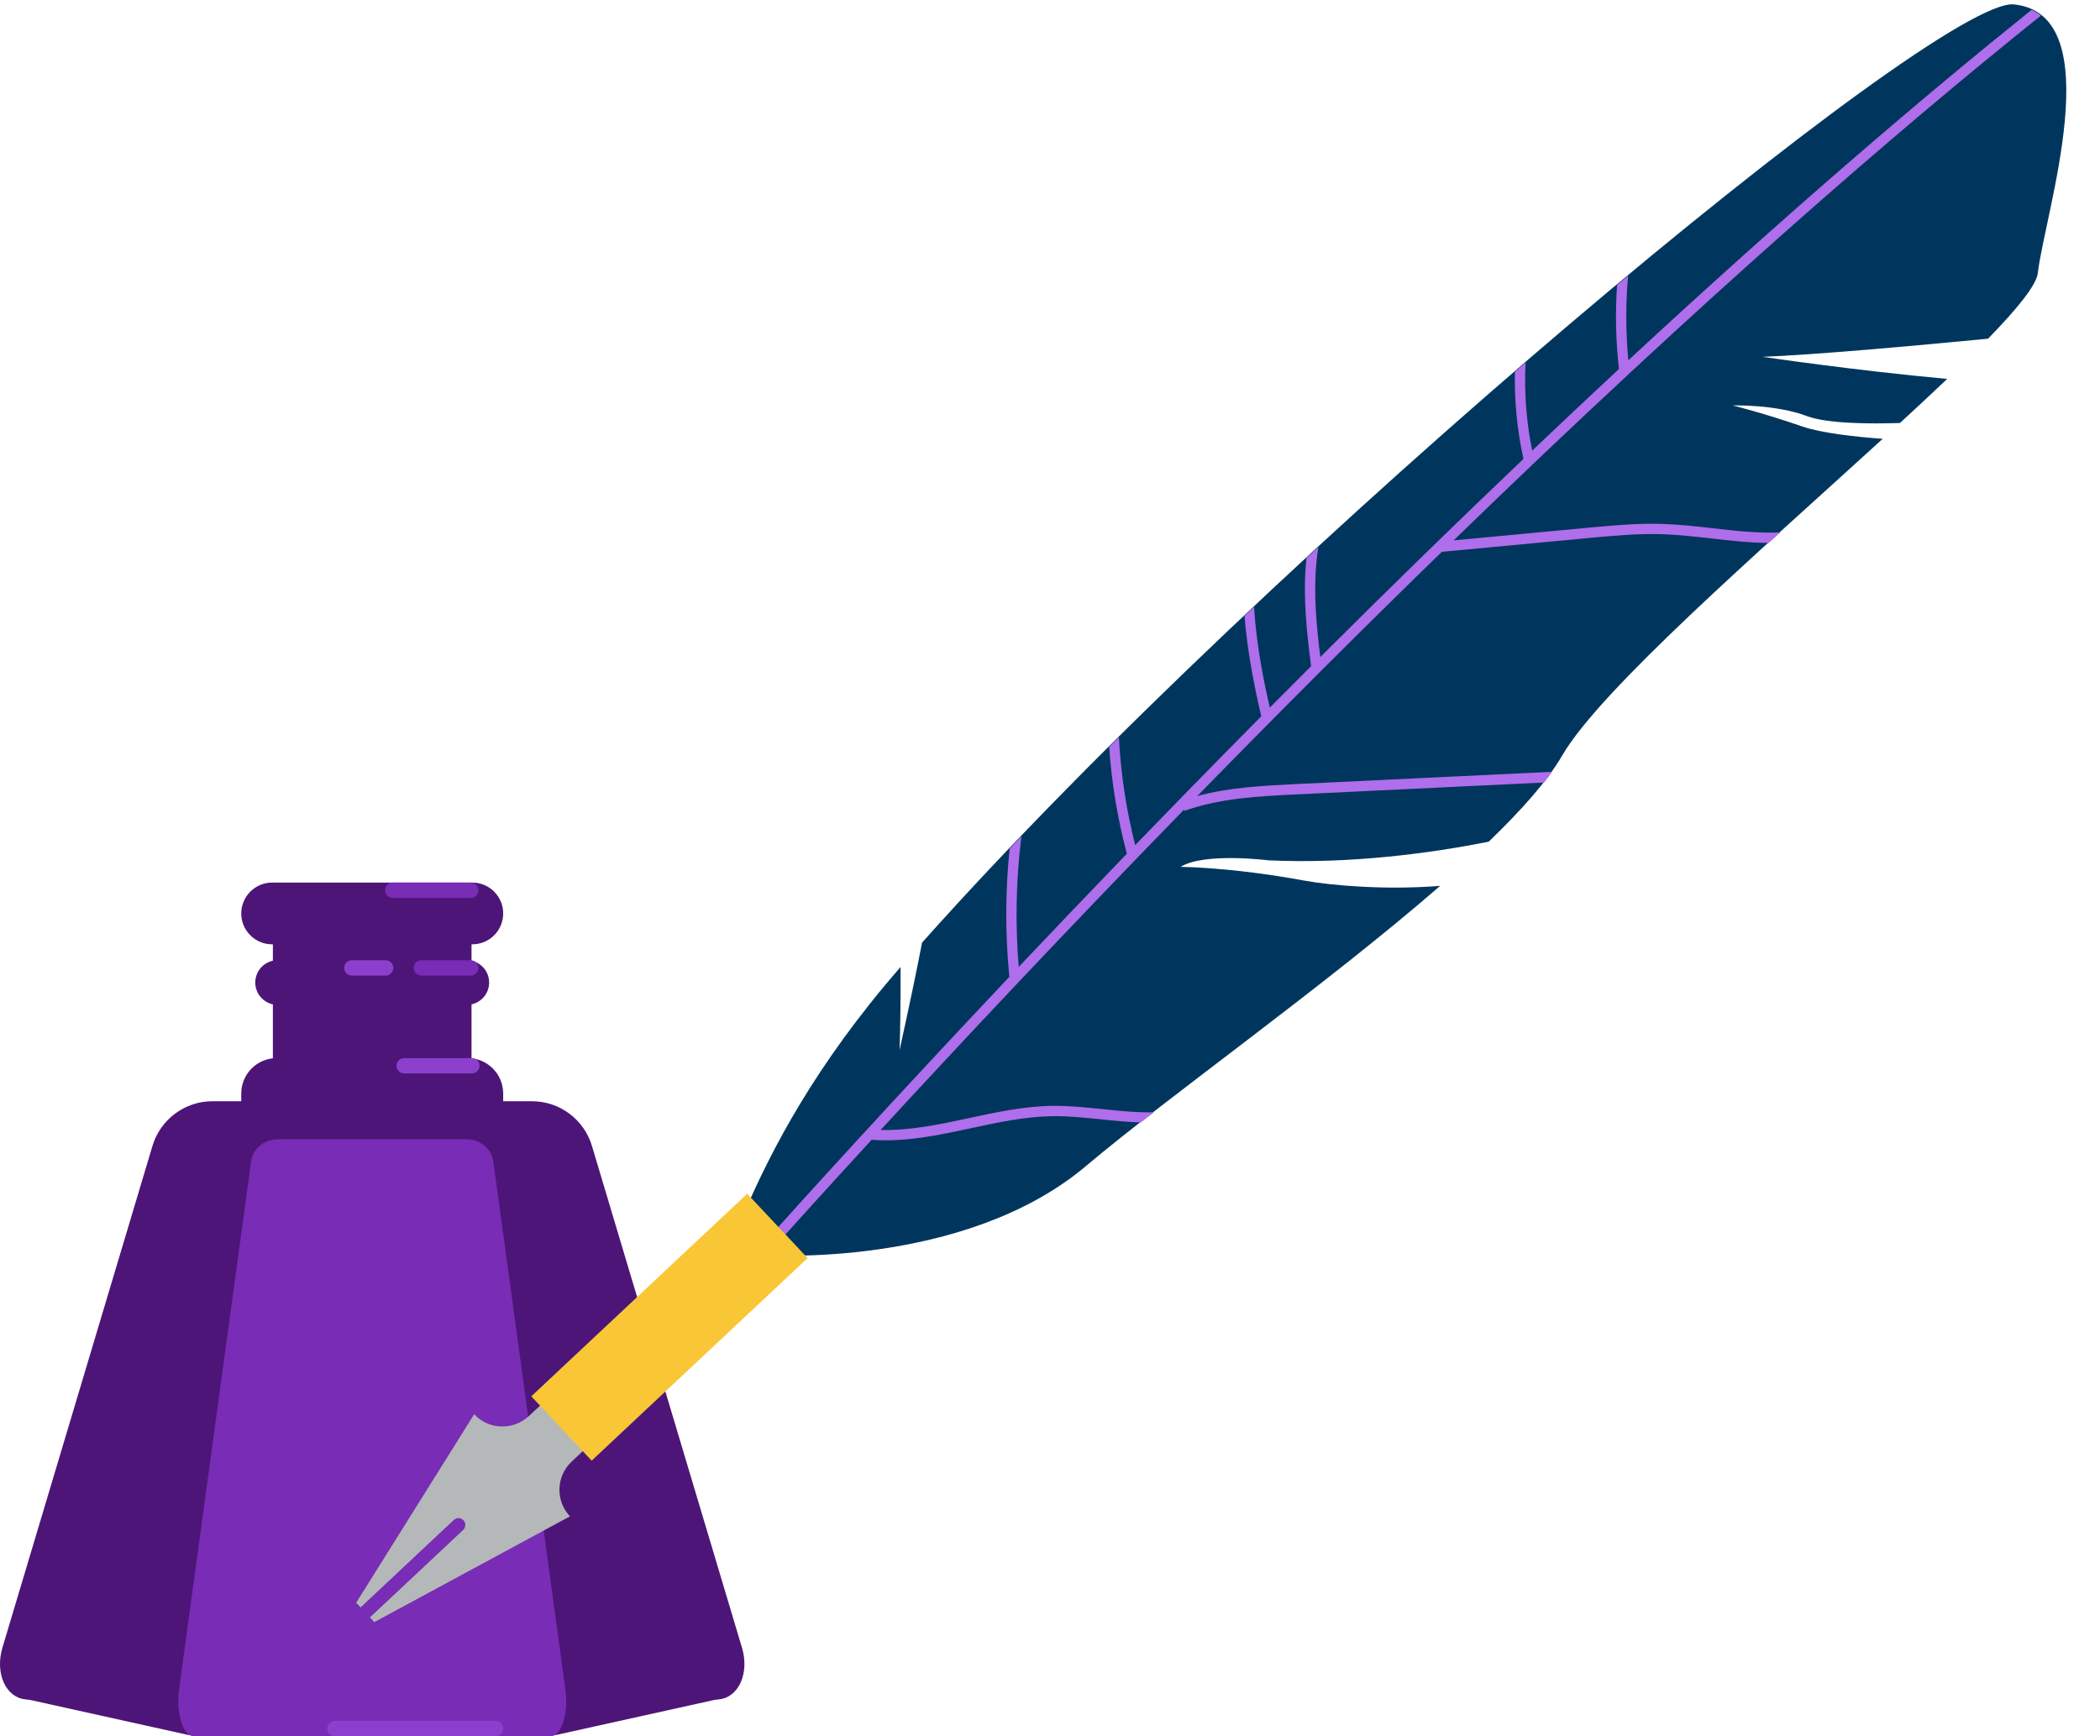 <svg width="52" height="43" viewBox="0 0 52 43" fill="none" xmlns="http://www.w3.org/2000/svg">
<g clip-path="url(#clip0_656_781)">
<path d="M17.654 42.108L13.797 42.962C13.687 42.986 13.575 42.999 13.462 42.999H4.971C4.858 42.999 4.746 42.986 4.636 42.962L0.78 42.108C0.73 42.098 0.68 42.091 0.629 42.086C0.142 42.038 -0.128 41.439 0.06 40.807L3.775 28.381C3.971 27.724 4.576 27.273 5.261 27.273H13.172C13.858 27.273 14.462 27.724 14.658 28.381L18.373 40.807C18.562 41.438 18.291 42.037 17.804 42.086C17.754 42.091 17.703 42.098 17.654 42.108Z" fill="#4D1577"/>
<path d="M11.676 22.159H6.757V29.289H11.676V22.159Z" fill="#4D1577"/>
<path d="M11.56 23.781H6.873C6.568 23.781 6.321 24.029 6.321 24.333C6.321 24.638 6.568 24.886 6.873 24.886H11.56C11.865 24.886 12.112 24.638 12.112 24.333C12.112 24.029 11.865 23.781 11.56 23.781Z" fill="#4D1577"/>
<path d="M11.695 23.387H6.738C6.316 23.387 5.974 23.045 5.974 22.623C5.974 22.201 6.316 21.858 6.738 21.858H11.695C12.117 21.858 12.46 22.2 12.46 22.623C12.46 23.045 12.118 23.387 11.695 23.387Z" fill="#4D1577"/>
<path d="M11.583 26.205H6.85C6.366 26.205 5.974 26.598 5.974 27.082V27.339C5.974 27.823 6.366 28.215 6.85 28.215H11.583C12.067 28.215 12.46 27.823 12.46 27.339V27.082C12.46 26.598 12.067 26.205 11.583 26.205Z" fill="#4D1577"/>
<path d="M13.632 42.998H4.802C4.529 42.998 4.352 42.431 4.435 41.828L6.219 28.759C6.262 28.448 6.543 28.215 6.876 28.215H11.558C11.891 28.215 12.172 28.448 12.215 28.759L13.999 41.828C14.081 42.431 13.905 42.998 13.632 42.998V42.998Z" fill="#792CB6"/>
<path d="M11.684 26.585H10.008C9.903 26.585 9.818 26.5 9.818 26.395C9.818 26.29 9.903 26.205 10.008 26.205H11.684C11.789 26.205 11.874 26.29 11.874 26.395C11.874 26.5 11.789 26.585 11.684 26.585Z" fill="#8C3FCC"/>
<path d="M12.268 42.998H8.293C8.188 42.998 8.103 42.913 8.103 42.808C8.103 42.703 8.188 42.618 8.293 42.618H12.268C12.373 42.618 12.458 42.703 12.458 42.808C12.458 42.913 12.373 42.998 12.268 42.998Z" fill="#8C3FCC"/>
<path d="M11.656 24.161H10.433C10.328 24.161 10.243 24.076 10.243 23.971C10.243 23.866 10.328 23.781 10.433 23.781H11.656C11.761 23.781 11.846 23.866 11.846 23.971C11.846 24.076 11.761 24.161 11.656 24.161Z" fill="#792CB6"/>
<path d="M9.55 24.161H8.711C8.606 24.161 8.521 24.076 8.521 23.971C8.521 23.866 8.606 23.781 8.711 23.781H9.55C9.655 23.781 9.74 23.866 9.74 23.971C9.74 24.076 9.655 24.161 9.55 24.161Z" fill="#8C3FCC"/>
<path d="M11.656 22.238H9.723C9.618 22.238 9.533 22.153 9.533 22.048C9.533 21.944 9.618 21.858 9.723 21.858H11.656C11.761 21.858 11.846 21.944 11.846 22.048C11.846 22.153 11.761 22.238 11.656 22.238Z" fill="#792CB6"/>
<path d="M22.832 23.345C22.539 24.847 22.274 26.003 22.274 26.003C22.295 25.471 22.301 24.748 22.3 23.948C20.19 26.369 19.103 28.473 18.428 30.037L18.888 31.083C18.888 31.083 23.858 31.44 26.894 28.875C28.936 27.151 32.838 24.395 35.661 21.939C34.344 22.046 32.982 21.935 32.281 21.806C30.468 21.473 29.233 21.469 29.233 21.469C29.821 21.104 31.408 21.307 31.408 21.307C33.456 21.401 35.44 21.127 36.862 20.846C37.678 20.061 38.322 19.334 38.681 18.714C39.626 17.082 43.555 13.667 46.619 10.868C45.931 10.817 45.093 10.725 44.617 10.559C43.712 10.243 42.906 10.041 42.906 10.041C42.906 10.041 43.964 10.01 44.747 10.306C45.255 10.497 46.343 10.499 47.047 10.476C47.46 10.095 47.853 9.729 48.216 9.384C45.905 9.173 43.648 8.837 43.648 8.837C44.935 8.787 47.331 8.571 49.228 8.388C49.961 7.635 50.428 7.057 50.461 6.76C50.617 5.343 52.282 0.357 49.869 0.109C47.975 -0.086 31.486 13.632 22.831 23.346L22.832 23.345Z" fill="#00365D"/>
<path d="M13.098 35.069L13.714 34.491L14.772 35.619L14.156 36.197C13.769 36.56 13.75 37.167 14.113 37.554L9.269 40.173L9.161 40.056L11.469 37.891C11.537 37.827 11.541 37.719 11.476 37.651C11.412 37.582 11.305 37.579 11.237 37.643L8.928 39.809L8.82 39.693L11.741 35.026C12.103 35.412 12.711 35.431 13.097 35.069L13.098 35.069Z" fill="#B5B8B8"/>
<path d="M50.306 0.244C47.678 2.353 44.354 5.184 40.321 8.922C40.255 8.223 40.253 7.523 40.315 6.827C40.224 6.903 40.133 6.979 40.042 7.055C39.995 7.748 40.01 8.444 40.088 9.139C39.393 9.786 38.677 10.458 37.94 11.159C37.794 10.441 37.74 9.708 37.776 8.979C37.688 9.054 37.6 9.13 37.512 9.205C37.497 9.929 37.566 10.655 37.724 11.365C36.142 12.871 34.465 14.504 32.693 16.272C32.601 15.514 32.525 14.737 32.593 13.973C32.605 13.831 32.624 13.689 32.645 13.547C32.548 13.637 32.45 13.727 32.353 13.817C32.348 13.861 32.343 13.906 32.339 13.95C32.262 14.807 32.36 15.667 32.464 16.5C32.127 16.837 31.787 17.179 31.443 17.525C31.266 16.754 31.105 15.907 31.053 15.028C30.974 15.102 30.895 15.177 30.816 15.252C30.869 15.911 30.992 16.722 31.231 17.74C30.611 18.365 29.981 19.006 29.34 19.663C28.922 20.091 28.512 20.513 28.11 20.929C27.887 20.053 27.752 19.158 27.706 18.257C27.625 18.337 27.545 18.417 27.465 18.497C27.526 19.39 27.672 20.276 27.903 21.143C26.962 22.119 26.066 23.058 25.226 23.946C25.136 22.862 25.159 21.779 25.292 20.709C25.195 20.81 25.097 20.912 25.001 21.013C24.892 22.066 24.889 23.129 24.993 24.193C22.153 27.2 19.969 29.608 18.802 30.91L18.887 31.102C18.887 31.102 18.915 31.104 18.968 31.107C19.574 30.431 20.463 29.447 21.583 28.228C22.417 28.29 23.245 28.113 24.046 27.94C24.701 27.799 25.379 27.654 26.049 27.643C26.453 27.637 26.869 27.681 27.272 27.722C27.595 27.756 27.922 27.789 28.25 27.799C28.357 27.716 28.465 27.631 28.576 27.546C28.16 27.557 27.737 27.514 27.299 27.468C26.889 27.426 26.465 27.382 26.045 27.388C25.35 27.399 24.66 27.547 23.992 27.691C23.276 27.845 22.539 28.003 21.807 27.984C23.75 25.873 26.339 23.11 29.318 20.052L29.329 20.081C30.216 19.765 31.177 19.718 32.107 19.674C33.458 19.608 34.808 19.544 36.159 19.479L38.235 19.38C38.306 19.29 38.371 19.202 38.433 19.115L36.147 19.224C34.796 19.289 33.446 19.353 32.095 19.418C31.283 19.458 30.448 19.498 29.646 19.715C30.702 18.634 31.728 17.597 32.724 16.602L32.735 16.601C32.735 16.598 32.734 16.595 32.734 16.592C33.757 15.571 34.748 14.594 35.708 13.661L35.708 13.666L39.341 13.324C39.931 13.269 40.541 13.212 41.141 13.229C41.553 13.242 41.977 13.29 42.386 13.336C42.85 13.389 43.324 13.443 43.798 13.447C43.893 13.36 43.988 13.274 44.084 13.187C43.529 13.21 42.965 13.146 42.415 13.083C42 13.036 41.572 12.987 41.148 12.975C40.534 12.957 39.915 13.014 39.318 13.07L35.994 13.383C42.148 7.41 46.986 3.23 50.539 0.384C50.468 0.329 50.391 0.282 50.306 0.243L50.306 0.244Z" fill="#AF6EEB"/>
<path d="M13.156 34.581L14.651 36.174L19.998 31.158L18.503 29.564L13.156 34.581Z" fill="#F9C636"/>
</g>
<defs>
<clipPath id="clip0_656_781">
<rect width="52" height="43" fill="white"/>
</clipPath>
</defs>
</svg>
